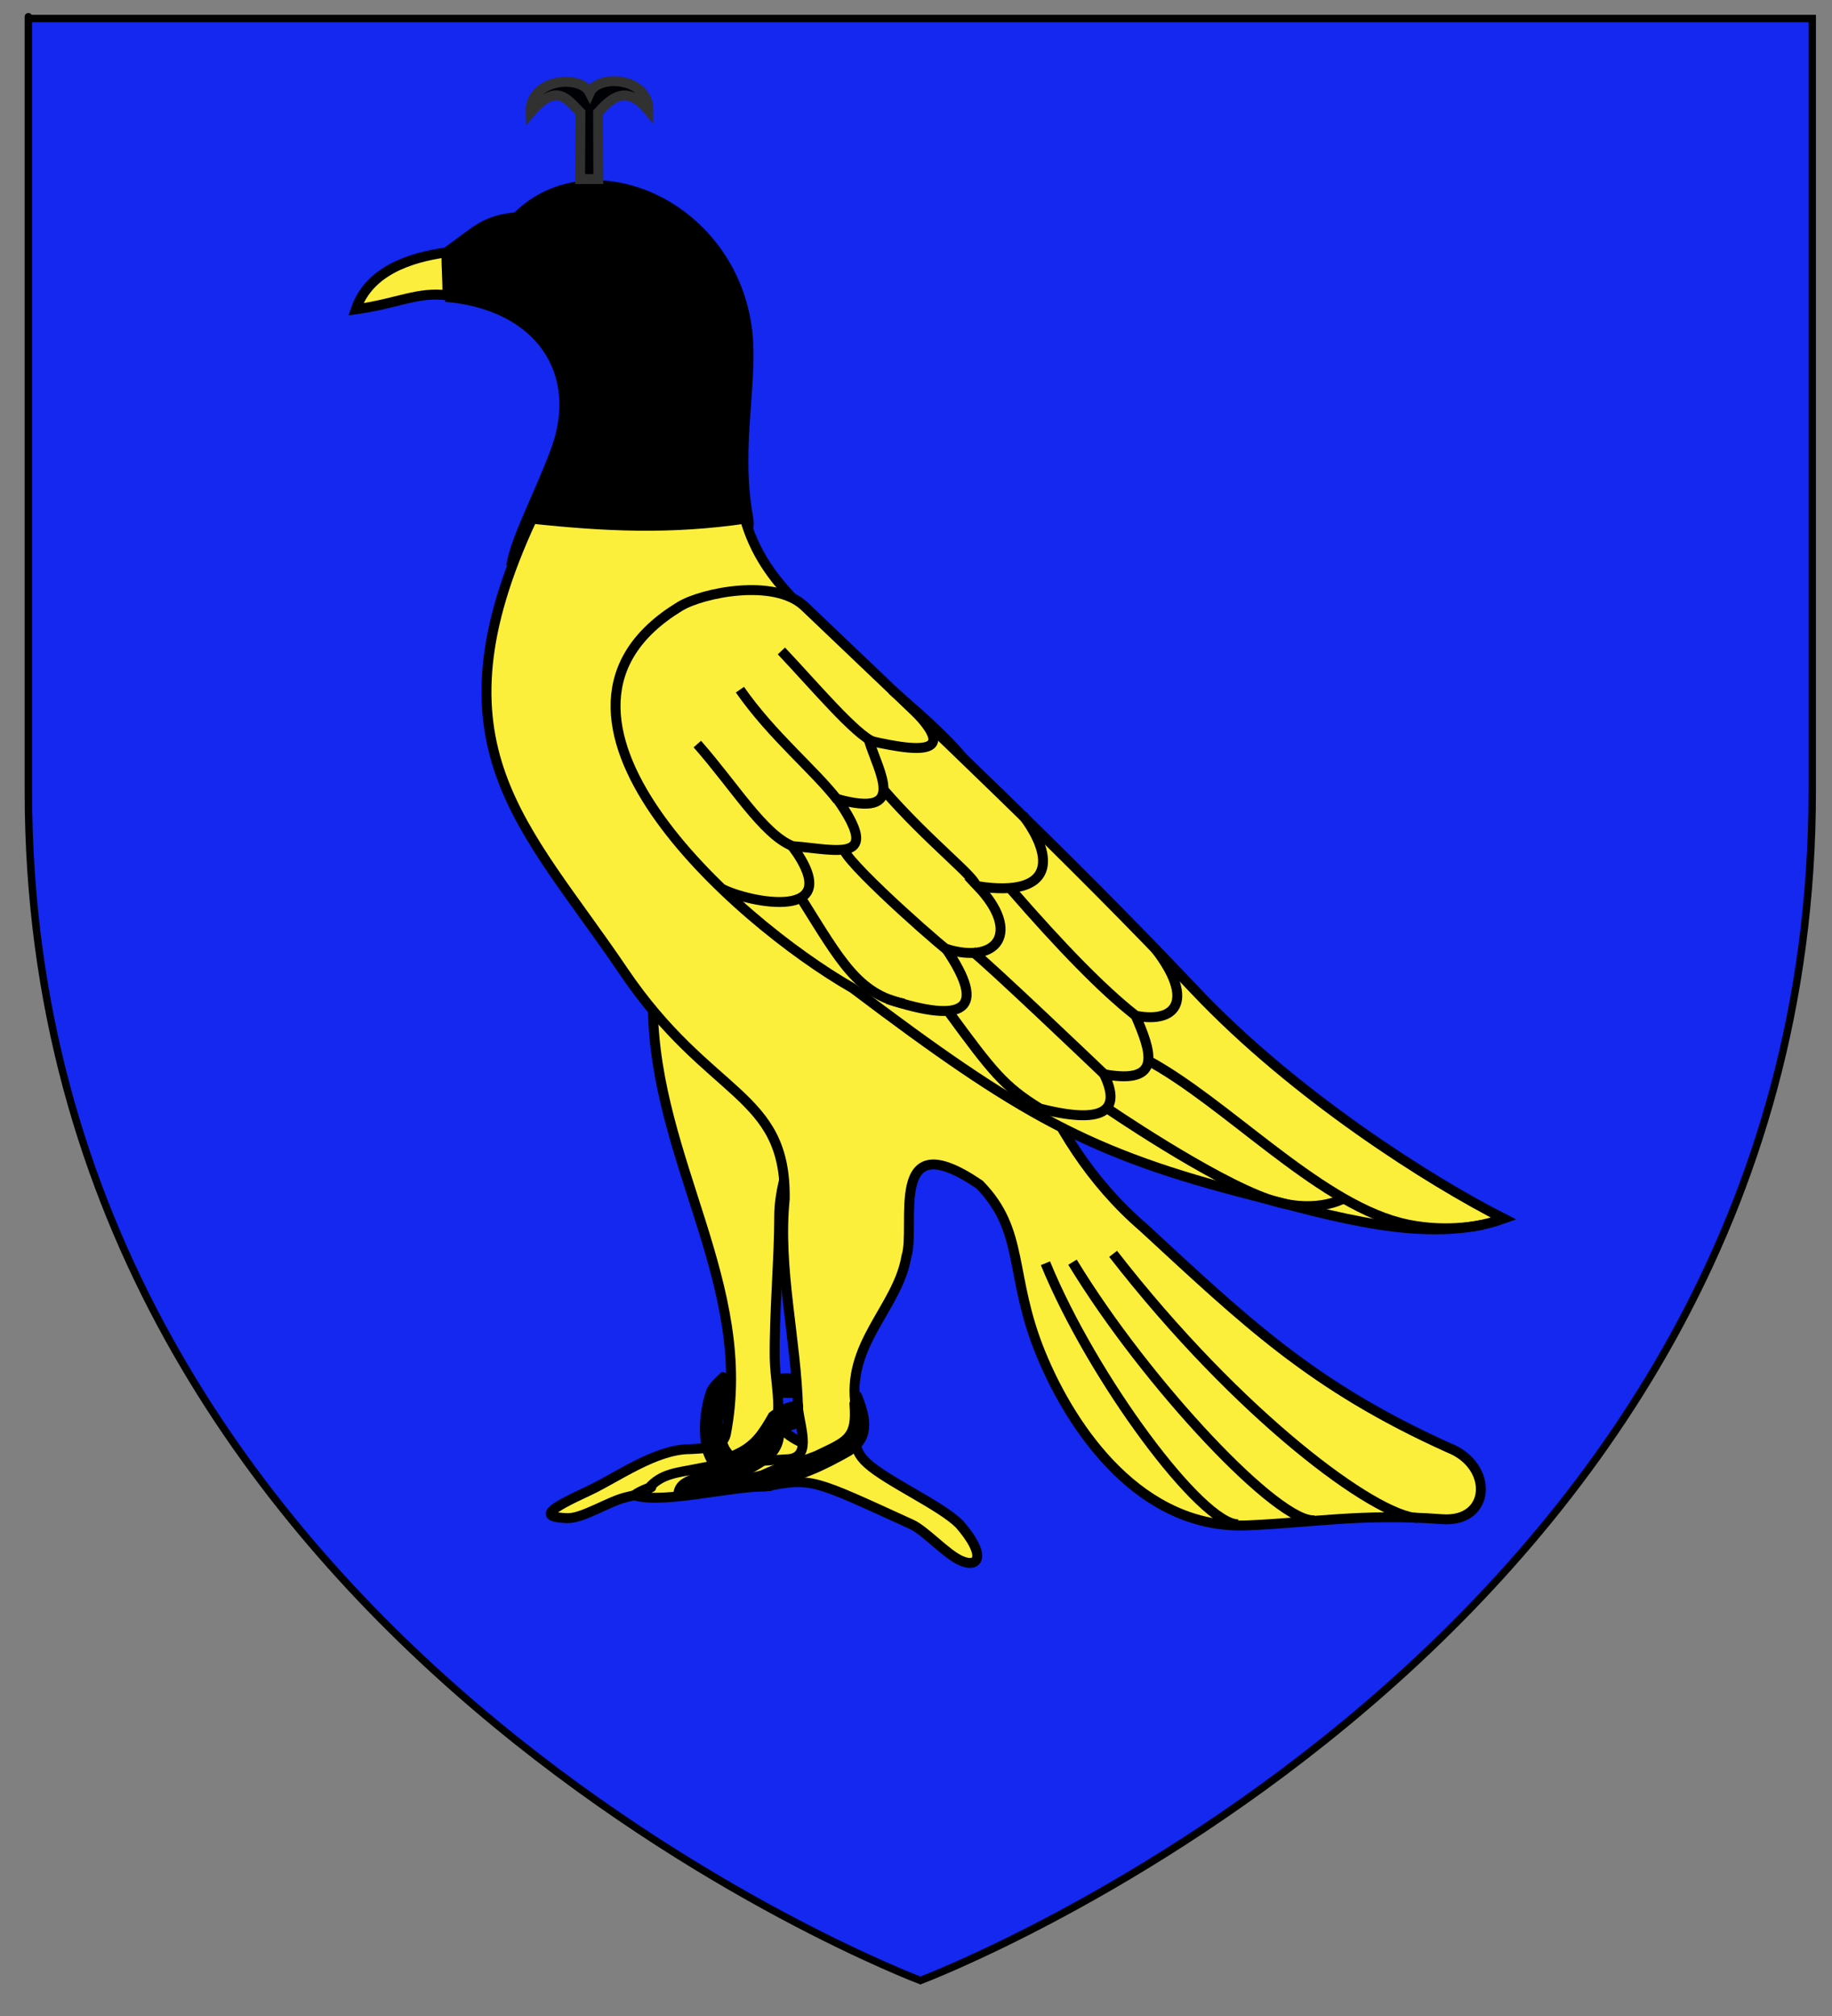 <?xml version="1.0" encoding="utf-8"?>
<!-- Generator: Adobe Illustrator 15.1.0, SVG Export Plug-In . SVG Version: 6.00 Build 0)  -->
<!DOCTYPE svg PUBLIC "-//W3C//DTD SVG 1.1//EN" "http://www.w3.org/Graphics/SVG/1.1/DTD/svg11.dtd">
<svg version="1.1" id="Layer_1" xmlns="http://www.w3.org/2000/svg" xmlns:xlink="http://www.w3.org/1999/xlink" x="0px" y="0px"
	 width="184.667px" height="203.167px" viewBox="-1.333 -3.167 184.667 203.167"
	 enable-background="new -1.333 -3.167 184.667 203.167" xml:space="preserve">
<rect x="-1.333" y="-3.167" width="184.667" height="203.167" fill="#808080" stroke="none"/>
<g>
	<path id="path1411_28_" fill="#1428F0" stroke="#010101" stroke-width="0.75" d="M91.447,196.389c0,0-89.919-33.832-89.919-119.812
		c0-85.982,0-77.879,0-77.879H181.34v77.879C181.346,162.557,91.447,196.389,91.447,196.389z"/>
</g>
<g id="Faucon">
	<path id="path17225" fill="#FCEF3C" stroke="#000000" d="M64.476,98.338c0.193,15.46,10.303,28.034,7.346,43.064
		c-0.323,1.291-1.908,1.369-3.593,1.445c-3.497,0-7.444,2.916-10.234,4.207c-4.117,1.905-5.015,2.643-2.157,2.75
		c1.541,0.059,4.193-1.705,5.965-2.115c4.587-1.061,5.349-2.207,8.359-2.213c5.144-0.01,11.484-1.684,13.646-1.684
		c2.625,0-7.219-0.979-6.748-4.439c0.208-1.525-0.275-3.826-0.303-5.662c-0.062-4.256,0.455-10.123,0.455-14.31
		c0-4.489,2.616-8.558,2.616-13.048C79.827,102.312,67.425,100.521,64.476,98.338z"/>
	<path id="Capuchon" stroke="#313131" stroke-opacity="0" d="M49.699,53.775c6.613-0.021,15.269-0.853,21.88-0.923
		c2.25,0.049,3.333-2.112,3-3.931c-1.341-7.344,0.657-13.867-0.167-19.354c-1.904-12.675-16.229-18.798-23.883-11.33
		c-3.292,0.328-4.132,1.474-7.139,3.601l0.151,5.41c9.157,0.763,13.552,7.263,10.604,14.989
		C52.307,47.057,50.179,50.88,49.699,53.775z"/>
	<path id="path16331" fill="#FCEF3C" stroke="#000000" d="M52.306,49.1c-10.67,22.875-0.763,30.841,9.197,45.575
		c8.692,12.858,16.434,12.161,16.264,22.985c-0.704,7.035,1.169,14.111,1.349,21.166c0.32,2.297,1.373,5.013-1.242,5.052
		c-3.132,0.207-5.816,0.29-8.991,0.958c-1.83,0.384-3.597,0.438-4.862,2.007c1.304-0.62-1.768,0.55-1.27,0.691
		c2.855,0.819,9.809-0.979,13.04-0.913c4.729-0.936,4.792-0.737,14.752,3.802c1.4,0.638,3.497,3.015,4.99,3.664
		c1.844,0.804,2.568-0.562-0.159-3.688c-1.896-1.887-7.239-4.271-9.267-6.103c-1.888-1.705-0.977-2.926-1.172-5.647
		c-1.042-6.397,4.22-10,5.097-15.213c1.012-3.058-2.041-13.656,7.37-7.248c4.609,4.713,2.934,9.141,6.188,17.066
		c3.188,7.766,10.155,17.764,20.869,17.273c6.502-0.271,11.512-1.221,19.553-0.619c4.996,0.373,5.23-5.428,0.68-7.196
		c-13.812-6.224-20.479-12.713-30.784-22.213c-5.276-4.526-8.882-10.342-11.398-16.524c-5.168-26.396,1.386-25.039-15.529-38.892
		c-6.282-6.222-11.284-9.201-13.233-15.983C66.206,50.189,59.759,49.895,52.306,49.1z"/>
	<path id="path17219" fill="#FCEF3C" stroke="#000000" d="M67.205,57.933c-17.799,10.799,5.37,31.583,17.426,38.477
		c16.928,12.785,23.877,16.685,40.317,20.877c7.868,2.008,17.645,5.074,25.294,2.334c-7.376-3.73-21.086-12.389-31.109-22.988
		c-12.693-13.419-26.049-26.015-39.416-38.752C76.682,55.084,69.48,56.552,67.205,57.933z"/>
	<path id="path17227" fill="none" stroke="#000000" d="M110.87,123.17c12.745,16.409,26.458,26.473,30.702,26.622"/>
	<path id="path17229" fill="none" stroke="#000000" d="M106.775,124.012c7.513,12.362,20.922,26.533,24.449,25.99"/>
	<path id="path17231" fill="none" stroke="#000000" d="M104.048,124.117c4.731,11.584,15.759,26.408,19.444,26.306"/>
	<path id="path20773" fill="none" stroke="#000000" d="M88.128,97.496c7.815,2.566,10.101,1.112,5.913-5.051
		c5.193,1.596,7.591-1.679,3.184-6.313c7.771,1.176,7.777-2.897,4.549-7.156l0,0"/>
	<path id="path20775" fill="none" stroke="#000000" d="M71.469,86.396c2.69,1.392,12.77,3.428,7.05-4.314
		c4.561,0.367,9.147,1.831,4.55-4.737c7.098,1.946,4.247-2.552,3.184-5.893c6.198,1.436,9.731,1.33,2.33-5.102"/>
	<path id="path20777" fill="none" stroke="#000000" d="M103.139,108.439c6.758,1.78,8.637,0.403,6.821-3.366
		c6.037,1.104,4.698-2.341,3.185-5.893c4.338,0.824,5.824-1.79,1.989-6.735"/>
	<path id="path20779" fill="none" stroke="#000000" d="M77.432,62.42c3.383,3.583,7.517,8.502,9.327,9.174"/>
	<path id="path20781" fill="none" stroke="#000000" d="M73.251,66.325c3.273,4.688,7.454,8.027,9.857,11.134"/>
	<path id="path20783" fill="none" stroke="#000000" d="M68.957,71.804c3.752,4.267,6.597,9.016,9.533,10.259"/>
	<path id="path20785" fill="none" stroke="#000000" d="M87.609,76.269c4.678,5.416,9.62,9.112,9.422,9.874"/>
	<path id="path20787" fill="none" stroke="#000000" d="M83.751,82.518c0.965,1.987,10.935,10.698,10.935,10.417"/>
	<path id="path20789" fill="none" stroke="#000000" d="M79.57,87.577c3.726,5.932,5.592,9.452,10.215,10.383"/>
	<path id="path20791" fill="none" stroke="#000000" d="M100.605,86.475c4.971,5.725,9.194,10.071,12.449,12.623"/>
	<path id="path20793" fill="none" stroke="#000000" d="M96.654,92.691c1.287,0.893,13.242,12.306,13.242,12.306"/>
	<path id="path20795" fill="none" stroke="#000000" d="M94.363,98.887c4.341,5.925,5.523,7.411,9.044,9.593"/>
	<path id="path20797" fill="none" stroke="#000000" d="M114.305,103.648c7.801,4.168,16.973,14.131,25.408,16.369
		c4.37,1.158,8.362,0.228,8.362,0.228"/>
	<path id="path20799" fill="none" stroke="#000000" d="M110.124,108.41c0,0,10.56,7.232,16.401,9.262c4.502,1.562,7.418,0,7.418,0"
		/>
	<path id="path24378" fill-opacity="0.978" stroke="#313131" d="M57.142,14.879l0.033-6.715c-1.455-1.461-2.414-3.007-5.026,0
		c-0.119-3.41,5.022-3.868,5.967-1.993c0.822-1.875,5.931-1.601,5.913,1.783c-2.249-2.715-3.776-1.188-5.075,0.21l0.027,6.715
		H57.142z"/>
	<g id="Lien">
		<path id="path16929" stroke="#313131" stroke-opacity="0" d="M76.319,146.518c2.884-0.24,5.625-1.615,8.137-3.033
			c2.307-1.482,2.154-3.549,1.072-6.149c-0.328-0.901-1.321,0.625-1.233,0.992c0.234,3.179-0.456,3.253-3.536,4.739
			c-2.773,1.065-3.154,0.9-5.453,1.949c-2.434,0.551-5.104,1.174-6.957,1.465c-0.733,0.379-1.417,1.069-0.197,1.359
			C70.762,147.348,73.872,146.845,76.319,146.518z"/>
		<path id="path17817" stroke="#313131" stroke-opacity="0" d="M72.116,138.109c-0.941,2.623-0.747,2.695,0.056,4.494
			c1.017,1.543,2.637,2.894,4.04,4.021c0.227,0.114,0.533,0.505,0.052,0.432c-1.079-0.016-2.158,0.021-3.236-0.008
			c-0.723-0.007-1.297-0.492-1.714-1.035c-0.975-1.037-1.8-2.242-1.984-3.64c-0.255-1.94-0.059-3.795,0.593-5.638
			c0.363-0.647,0.935-1.149,1.477-1.645C72.589,135.025,72.025,136.91,72.116,138.109z"/>
		<path id="path18705" stroke="#313131" stroke-opacity="0" d="M78.905,138.003c-1.008,0.056-1.936,0.586-2.72,1.188
			c-1.042,1.817-1.747,2.99-3.719,3.828c-1.155,1.045-2.439,1.653-3.819,2.254c-1.362,0.523-2.084,0.998-2.13,2.316
			c1.32,0.461,2.972-0.156,4.674-0.345c2.265-2.05,6.55-2.446,6.529-6.154c1.66-0.373,1.671-0.207,1.858-2.065
			c0.147-0.531,0.005-1.42-0.725-1.02c-0.115-0.283-0.038-0.792,0.015-0.188l0.021,0.102L78.905,138.003z"/>
		<path id="path19595" stroke="#313131" stroke-opacity="0" d="M77.181,135.309c0.289-0.135,1.176-0.138,1.724,0
			c0.057,0.015,0.108,2.117,0.108,2.264c0,0.229-1.932,0.037-2.048,0.107"/>
	</g>
	<path id="path20482" fill="#FCEF3C" fill-opacity="0.996" stroke="#000000" d="M43.665,22.258c0,1.688,0.108,2.641,0.108,4.33
		c-3.006-0.383-4.926,0.803-9.24,1.417C35.837,24.161,39.91,22.788,43.665,22.258z"/>
</g>
</svg>
